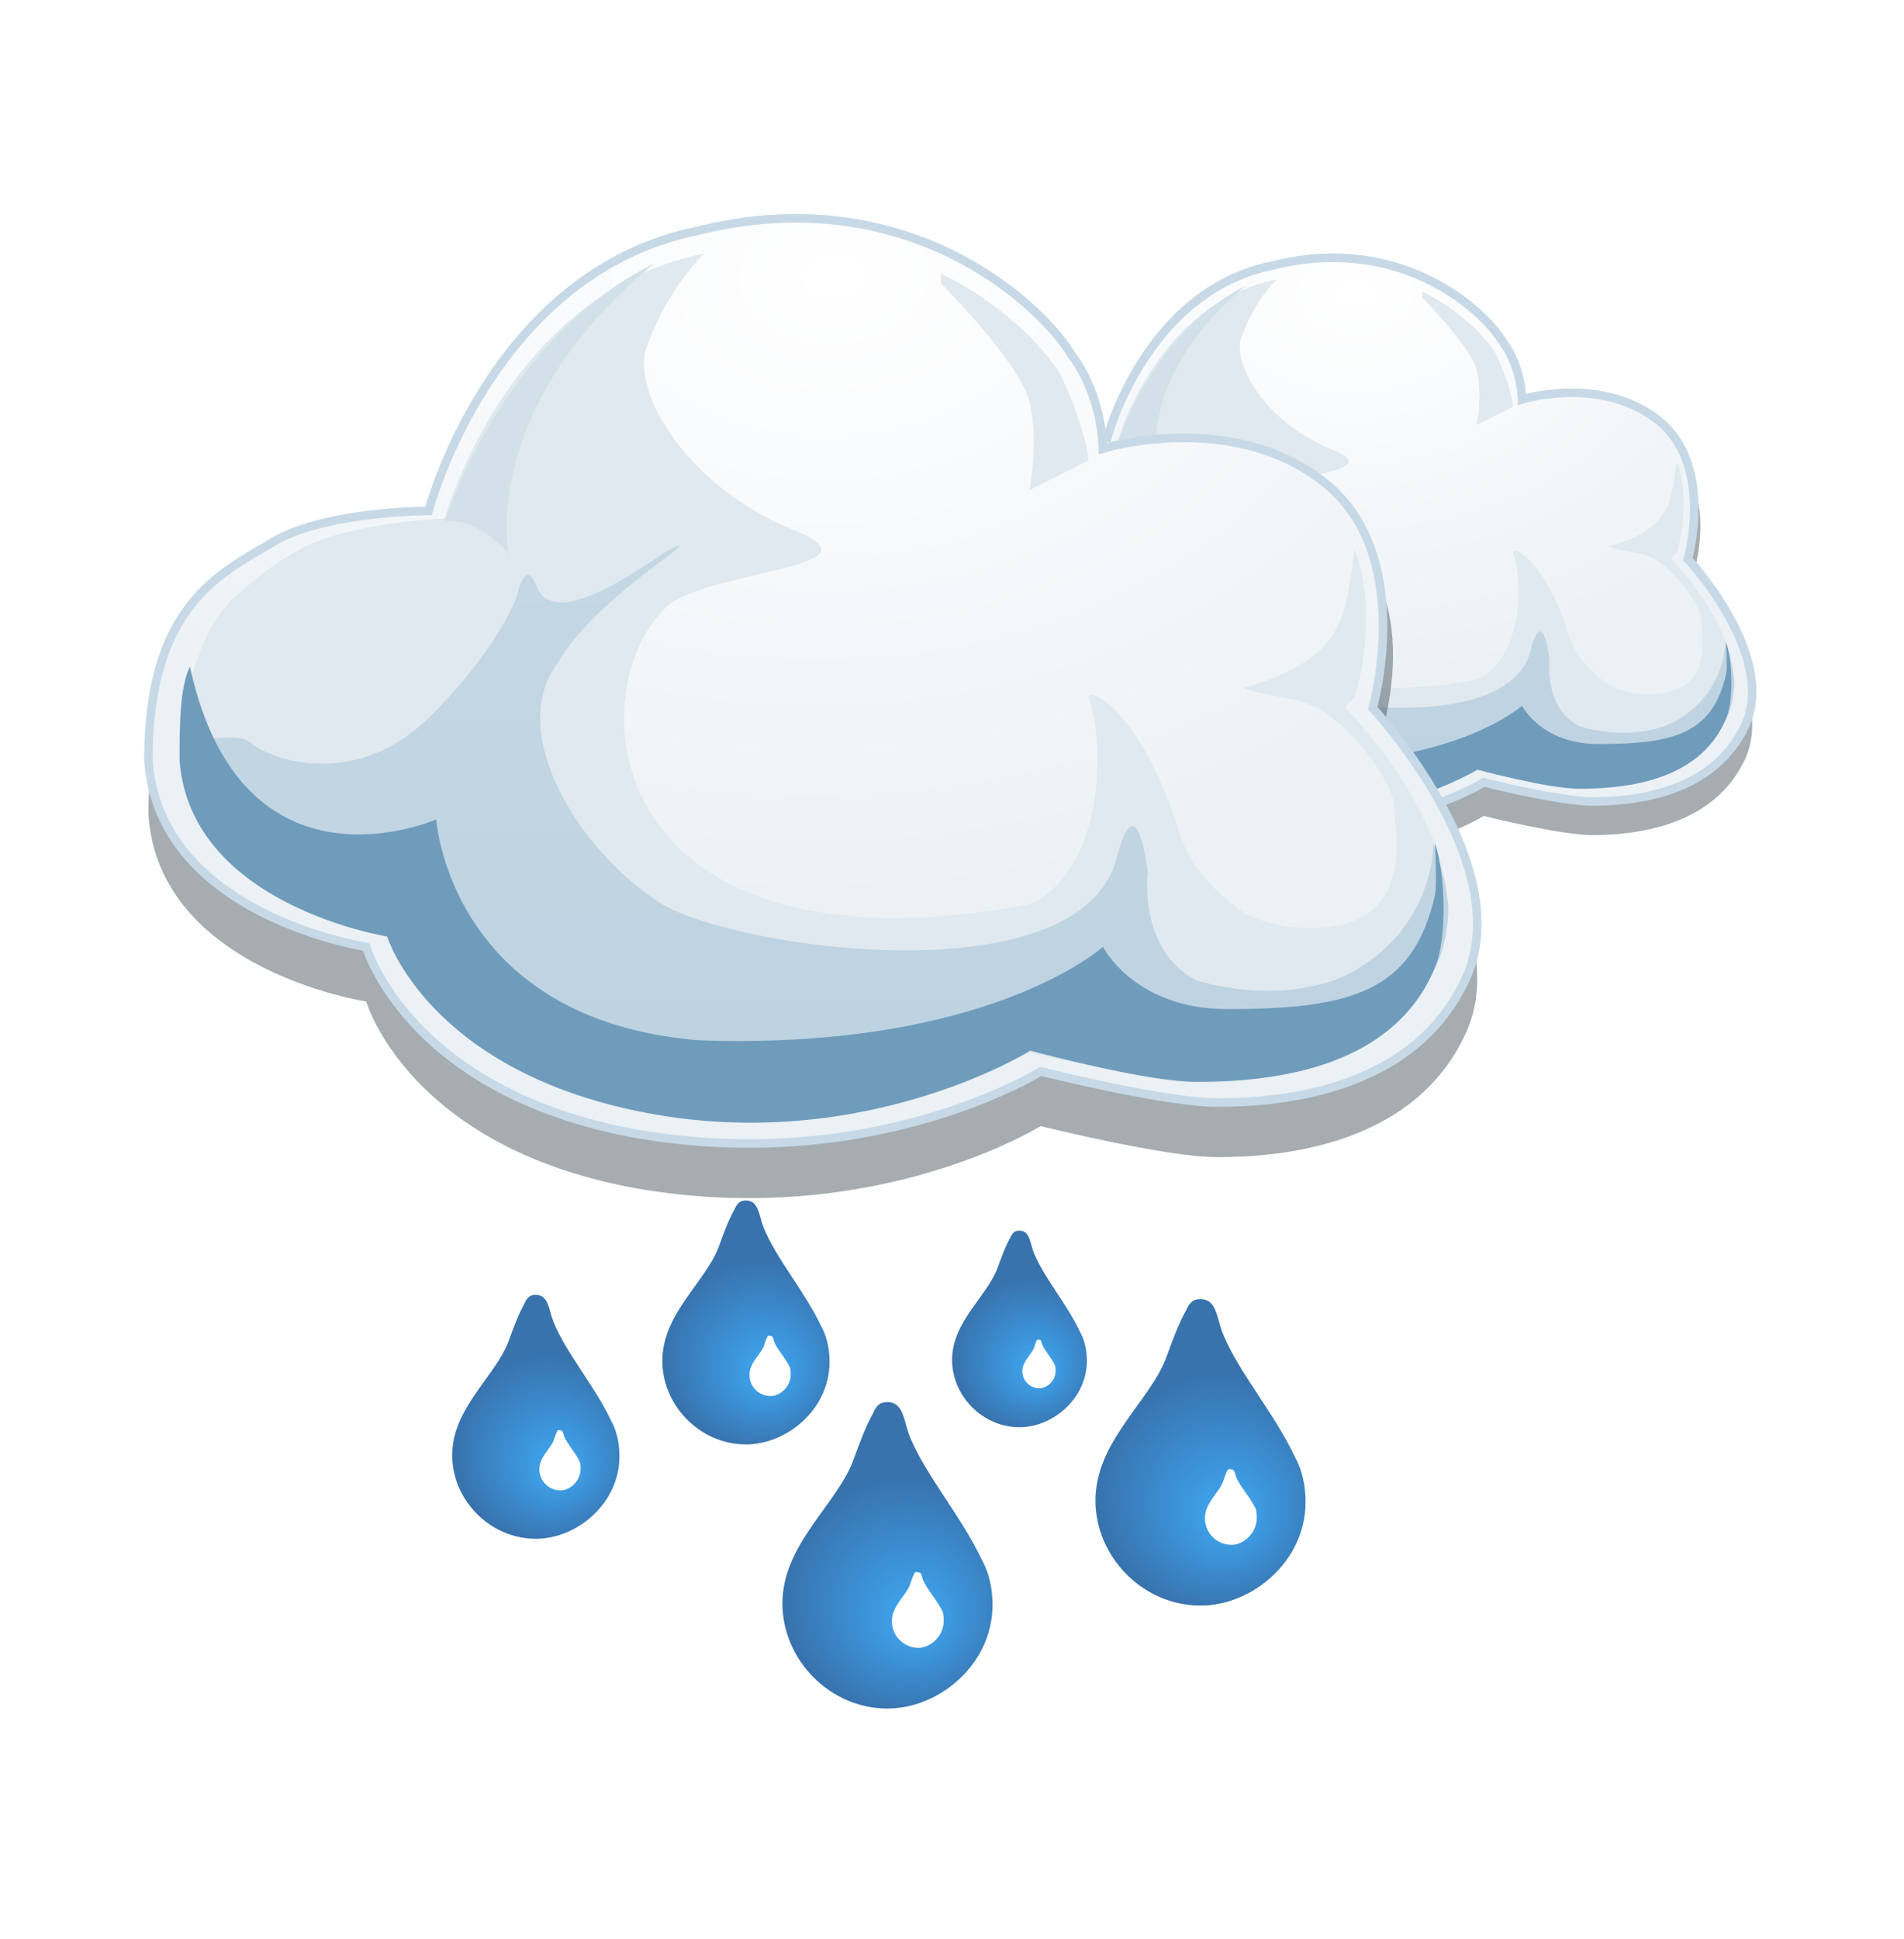 <?xml version="1.0" encoding="iso-8859-1"?>
<!-- Generator: Adobe Illustrator 16.0.0, SVG Export Plug-In . SVG Version: 6.00 Build 0)  -->
<!DOCTYPE svg PUBLIC "-//W3C//DTD SVG 1.0//EN" "http://www.w3.org/TR/2001/REC-SVG-20010904/DTD/svg10.dtd">
<svg version="1.0" id="Layer_1" xmlns="http://www.w3.org/2000/svg" xmlns:xlink="http://www.w3.org/1999/xlink" x="0px" y="0px"
	 width="111px" height="113px" viewBox="0 0 111 113" style="enable-background:new 0 0 111 113;" xml:space="preserve">
<filter  id="Blur_2">
	<feGaussianBlur  stdDeviation="2"></feGaussianBlur>
</filter>
<filter  id="Blur1">
	<feGaussianBlur  stdDeviation="1"></feGaussianBlur>
</filter>
<g>
	<g>
		<g style="opacity:0.5;filter:url(#Blur1);">
			<path style="fill-rule:evenodd;clip-rule:evenodd;fill:#4D5961;" d="M64.555,27.466c0,0,2.23-8.555,9.669-10.042
				c7.439-1.859,12.273,2.604,13.39,4.463c1.115,1.487,1.115,3.348,1.115,3.348s5.207-1.488,8.555,1.115s1.115,8.184,1.115,8.184
				s5.208,5.577,3.349,9.669c-1.86,4.091-6.695,4.462-8.927,4.462c-1.859,0-6.323-1.115-6.323-1.115s-5.95,3.72-14.504,2.232
				c-8.183-1.488-9.671-6.695-9.671-6.695s-7.438-1.115-7.81-6.694c0-5.577,2.604-6.693,4.462-7.811
				C60.835,27.466,64.555,27.466,64.555,27.466z"/>
		</g>
		
			<radialGradient id="SVGID_1_" cx="79.074" cy="17.093" r="22.63" gradientTransform="matrix(0.044 0.999 -1.394 0.062 99.415 -62.956)" gradientUnits="userSpaceOnUse">
			<stop  offset="0" style="stop-color:#FFFFFF"/>
			<stop  offset="1" style="stop-color:#ECF1F5"/>
		</radialGradient>
		
			<path style="fill-rule:evenodd;clip-rule:evenodd;fill:url(#SVGID_1_);stroke:#C7D9E6;stroke-width:0.5;stroke-miterlimit:10;" d="
			M64.555,25.508c0,0,2.23-8.554,9.669-10.042c7.439-1.858,12.273,2.604,13.39,4.464c1.115,1.487,1.115,3.348,1.115,3.348
			s4.554-1.424,7.899,1.18c3.349,2.604,1.771,8.118,1.771,8.118s5.208,5.579,3.349,9.671c-1.86,4.089-6.695,4.461-8.927,4.461
			c-1.859,0-6.323-1.115-6.323-1.115s-5.95,3.72-14.504,2.231c-8.183-1.488-9.671-6.694-9.671-6.694s-7.438-1.114-7.81-6.694
			c0-5.58,2.604-6.694,4.462-7.812C60.835,25.508,64.555,25.508,64.555,25.508z"/>
		<g>
			<g>
				<defs>
					<path id="SVGID_223_" d="M64.555,25.508c0,0,2.23-8.554,9.669-10.042c7.439-1.858,12.273,2.604,13.39,4.464
						c1.115,1.487,1.115,3.348,1.115,3.348s4.554-1.424,7.899,1.18c3.349,2.604,1.771,8.118,1.771,8.118s5.208,5.579,3.349,9.671
						c-1.86,4.089-6.695,4.461-8.927,4.461c-1.859,0-6.323-1.115-6.323-1.115s-5.95,3.72-14.504,2.231
						c-8.183-1.488-9.671-6.694-9.671-6.694s-7.438-1.114-7.81-6.694c0-5.58,2.604-6.694,4.462-7.812
						C60.835,25.508,64.555,25.508,64.555,25.508z"/>
				</defs>
				<clipPath id="SVGID_2_">
					<use xlink:href="#SVGID_223_"  style="overflow:visible;"/>
				</clipPath>
				<g style="clip-path:url(#SVGID_2_);">
					<radialGradient id="SVGID_3_" cx="78.319" cy="31.651" r="22.695" gradientUnits="userSpaceOnUse">
						<stop  offset="0" style="stop-color:#E0E9EF"/>
						<stop  offset="1" style="stop-color:#E0E9EF"/>
					</radialGradient>
					<path style="fill-rule:evenodd;clip-rule:evenodd;fill:url(#SVGID_3_);filter:url(#Blur_2);" d="M88.212,32.184
						c0.707,2.118,0.354,6.36-2.119,7.421C70.899,42.43,69.841,32.184,73.02,29.004c1.413-1.413,8.127-1.413,4.594-2.826
						c-3.534-1.414-5.653-4.594-5.301-6.359c0.354-1.061,1.061-2.475,2.12-3.534c-7.065,1.414-9.307,9.498-9.307,9.498
						s-3.373,0.108-5.18,1.102c-0.692,0.381-1.145,0.649-2.328,1.696c-0.956,0.842-1.911,2.898-1.911,5.722
						c0.354,5.303,7.419,6.362,7.419,6.362s1.414,4.946,9.187,6.359c8.126,1.411,13.78-2.12,13.78-2.12s1.06,0.353,2.119,0.353l0,0
						c2.12,0.707,5.653,1.414,7.773-0.353c0.354-0.354,0.707-0.354,0.707-0.707h1.414l2.826-3.181
						c1.059-3.886-3.533-8.479-3.533-8.479s0,0,0.354-0.354c0.354-1.061,0.705-3.533,0-5.3c-0.354,2.474-0.354,3.886-3.888,4.946
						c-0.353,0,0.603,0.251,1.705,0.431c0.35,0.056,0.769,0.276,0.769,0.276c1.414,0.707,2.827,2.826,2.827,3.533
						c0,0.706,0.706,3.534-1.767,4.238c-1.414,0.355-2.827,0-3.534-0.353c-1.06-0.706-2.12-1.767-2.474-3.18
						C89.979,32.537,88.212,31.83,88.212,32.184z M86.093,24.764l2.119-1.06c0-0.353-0.353-1.767-1.06-3.18
						c-0.706-1.061-2.12-2.475-4.239-3.534v0.354c0,0,2.826,2.826,3.18,4.24C86.446,22.997,86.093,24.764,86.093,24.764z"/>
					<g style="filter:url(#Blur_2);">
						<linearGradient id="SVGID_4_" gradientUnits="userSpaceOnUse" x1="78.407" y1="26.79" x2="78.407" y2="47.302">
							<stop  offset="0" style="stop-color:#C4D7E4"/>
							<stop  offset="1" style="stop-color:#BDD2E1"/>
						</linearGradient>
						<path style="fill-rule:evenodd;clip-rule:evenodd;fill:url(#SVGID_4_);" d="M55.707,33.15c0,0.354,0,0.706,0,1.061
							c0.354,5.299,7.419,6.358,7.419,6.358s1.414,4.946,9.187,6.359c8.126,1.414,13.78-2.119,13.78-2.119s4.24,1.06,6.007,1.06
							c2.118,0,5.986-0.302,8.418-3.812c0.463-0.665,0.576-1.738,0.589-2.149c0.029-0.94-0.527-2.519-0.527-2.519
							s0.085,2.903-2.826,4.595c-1.103,0.639-3.181,1.059-5.653,0.352c-2.12-1.06-1.767-3.886-1.767-3.886s-0.354-3.181-1.061-0.707
							c-1.06,5.3-13.844,3.466-16.445,1.792c-2.872-1.846-5.46-6.031-3.694-8.504c1.414-2.474,5.301-4.595,4.24-4.241
							c-0.706,0.354-4.26,3.188-4.946,1.413c-0.415-1.072-0.707,0.354-0.707,0.354s-0.603,1.811-3.075,4.284
							c-2.474,2.472-5.3,1.765-6.36,1.059C57.577,33.194,56.061,34.211,55.707,33.15z"/>
					</g>
					<g style="filter:url(#Blur_2);">
						<path style="fill-rule:evenodd;clip-rule:evenodd;fill:#709CBC;" d="M56,31.086c-0.372,0.744-0.372,2.232-0.372,3.349
							c0.372,5.207,7.438,6.321,7.438,6.321s1.488,4.836,9.299,6.323c7.81,1.488,13.76-2.231,13.76-2.231s4.092,1.115,5.952,1.115
							c2.23,0,6.962-0.25,8.554-4.09c0.45-1.086,0.37-3.347,0-4.464c0,0,0.081,1.497,0,1.861c-0.778,3.456-2.976,4.089-7.438,4.089
							c-3.349,0-4.464-2.23-4.464-2.23s-4.09,3.719-14.505,3.347c-8.925-0.743-9.394-7.916-9.394-7.916S57.859,39.642,56,31.086z"/>
					</g>
					<g style="filter:url(#Blur_2);">
						<path style="fill-rule:evenodd;clip-rule:evenodd;fill:#D2E1E9;" d="M72.643,16.645c-5.488,2.715-7.503,9.223-7.503,9.223
							c1.271-0.093,2.297,1.189,2.297,1.189S66.32,21.852,72.643,16.645z"/>
					</g>
				</g>
			</g>
		</g>
	</g>
	<g>
		<g style="opacity:0.5;filter:url(#Blur1);">
			<path style="fill-rule:evenodd;clip-rule:evenodd;fill:#4D5961;" d="M24.983,32.958c0,0,3.628-13.911,15.726-16.331
				c12.099-3.024,19.962,4.234,21.777,7.259c1.813,2.419,1.813,5.443,1.813,5.443s8.468-2.42,13.912,1.814
				c5.444,4.233,1.813,13.309,1.813,13.309s8.47,9.072,5.446,15.726c-3.026,6.653-10.89,7.257-14.52,7.257
				c-3.024,0-10.281-1.813-10.281-1.813s-9.679,6.049-23.59,3.629c-13.308-2.419-15.728-10.888-15.728-10.888
				S9.257,56.549,8.652,47.476c0-9.073,4.232-10.888,7.258-12.702C18.935,32.958,24.983,32.958,24.983,32.958z"/>
		</g>
		
			<radialGradient id="SVGID_5_" cx="48.597" cy="16.09" r="36.803" gradientTransform="matrix(0.044 0.999 -1.394 0.062 68.883 -33.451)" gradientUnits="userSpaceOnUse">
			<stop  offset="0" style="stop-color:#FFFFFF"/>
			<stop  offset="1" style="stop-color:#ECF1F5"/>
		</radialGradient>
		
			<path style="fill-rule:evenodd;clip-rule:evenodd;fill:url(#SVGID_5_);stroke:#C7D9E6;stroke-width:0.5;stroke-miterlimit:10;" d="
			M24.983,29.775c0,0,3.628-13.91,15.726-16.331c12.099-3.024,19.962,4.234,21.777,7.259c1.813,2.419,1.813,5.443,1.813,5.443
			s7.404-2.316,12.847,1.92c5.446,4.232,2.879,13.202,2.879,13.202s8.47,9.073,5.446,15.726c-3.026,6.653-10.89,7.258-14.52,7.258
			c-3.024,0-10.281-1.813-10.281-1.813s-9.679,6.048-23.59,3.629c-13.308-2.42-15.728-10.889-15.728-10.889
			S9.257,53.366,8.652,44.294c0-9.073,4.232-10.889,7.258-12.703C18.935,29.775,24.983,29.775,24.983,29.775z"/>
		<g>
			<g>
				<defs>
					<path id="SVGID_228_" d="M24.983,29.775c0,0,3.628-13.91,15.726-16.331c12.099-3.024,19.962,4.234,21.777,7.259
						c1.813,2.419,1.813,5.443,1.813,5.443s7.404-2.316,12.847,1.92c5.446,4.232,2.879,13.202,2.879,13.202s8.47,9.073,5.446,15.726
						c-3.026,6.653-10.89,7.258-14.52,7.258c-3.024,0-10.281-1.813-10.281-1.813s-9.679,6.048-23.59,3.629
						c-13.308-2.42-15.728-10.889-15.728-10.889S9.257,53.366,8.652,44.294c0-9.073,4.232-10.889,7.258-12.703
						C18.935,29.775,24.983,29.775,24.983,29.775z"/>
				</defs>
				<clipPath id="SVGID_6_">
					<use xlink:href="#SVGID_228_"  style="overflow:visible;"/>
				</clipPath>
				<g style="clip-path:url(#SVGID_6_);">
					<radialGradient id="SVGID_7_" cx="47.371" cy="39.768" r="36.91" gradientUnits="userSpaceOnUse">
						<stop  offset="0" style="stop-color:#E0E9EF"/>
						<stop  offset="1" style="stop-color:#E0E9EF"/>
					</radialGradient>
					<path style="fill-rule:evenodd;clip-rule:evenodd;fill:url(#SVGID_7_);filter:url(#Blur_2);" d="M63.459,40.631
						c1.149,3.447,0.574,10.345-3.447,12.069C35.303,57.296,33.58,40.631,38.751,35.461c2.299-2.299,13.217-2.299,7.471-4.597
						c-5.747-2.3-9.195-7.471-8.621-10.344c0.575-1.725,1.724-4.022,3.449-5.746c-11.493,2.299-15.137,15.446-15.137,15.446
						s-5.485,0.18-8.423,1.792c-1.126,0.619-1.861,1.057-3.787,2.757c-1.555,1.372-3.108,4.715-3.108,9.309
						C11.17,52.7,22.661,54.422,22.661,54.422s2.299,8.047,14.939,10.345c13.217,2.298,22.411-3.448,22.411-3.448
						s1.724,0.574,3.447,0.574l0,0c3.446,1.149,9.193,2.3,12.642-0.574c0.575-0.575,1.149-0.575,1.149-1.148h2.3l4.597-5.172
						c1.723-6.32-5.747-13.791-5.747-13.791s0,0,0.575-0.576c0.575-1.723,1.147-5.744,0-8.618c-0.575,4.022-0.575,6.319-6.322,8.045
						c-0.573,0,0.98,0.407,2.772,0.698c0.569,0.092,1.251,0.451,1.251,0.451c2.299,1.15,4.598,4.597,4.598,5.746
						s1.148,5.747-2.874,6.895c-2.299,0.574-4.597,0-5.747-0.576c-1.723-1.146-3.447-2.87-4.021-5.169
						C66.334,41.207,63.459,40.058,63.459,40.631z M60.012,28.564l3.447-1.724c0-0.574-0.574-2.872-1.724-5.172
						c-1.148-1.724-3.447-4.021-6.896-5.746v0.575c0,0,4.597,4.598,5.172,6.896C60.587,25.692,60.012,28.564,60.012,28.564z"/>
					<g style="filter:url(#Blur_2);">
						<linearGradient id="SVGID_8_" gradientUnits="userSpaceOnUse" x1="47.514" y1="31.859" x2="47.514" y2="65.22">
							<stop  offset="0" style="stop-color:#C4D7E4"/>
							<stop  offset="1" style="stop-color:#BDD2E1"/>
						</linearGradient>
						<path style="fill-rule:evenodd;clip-rule:evenodd;fill:url(#SVGID_8_);" d="M10.596,42.202c0,0.575,0,1.149,0,1.725
							c0.574,8.619,12.065,10.344,12.065,10.344s2.299,8.044,14.941,10.345c13.215,2.296,22.409-3.451,22.409-3.451
							s6.896,1.725,9.769,1.725c3.447,0,9.737-0.49,13.692-6.197c0.752-1.085,0.936-2.83,0.957-3.497
							c0.047-1.53-0.857-4.095-0.857-4.095s0.139,4.721-4.598,7.469c-1.792,1.04-5.172,1.723-9.194,0.574
							c-3.446-1.722-2.872-6.32-2.872-6.32s-0.574-5.172-1.725-1.149c-1.724,8.618-22.515,5.638-26.747,2.915
							c-4.669-3.002-8.88-9.811-6.006-13.832c2.299-4.022,8.62-7.471,6.896-6.896c-1.149,0.575-6.928,5.186-8.045,2.299
							c-0.675-1.744-1.148,0.575-1.148,0.575s-0.98,2.945-5.004,6.968c-4.022,4.021-8.618,2.871-10.343,1.724
							C13.637,42.276,11.17,43.927,10.596,42.202z"/>
					</g>
					<g style="filter:url(#Blur_2);">
						<path style="fill-rule:evenodd;clip-rule:evenodd;fill:#709CBC;" d="M11.072,38.847c-0.605,1.211-0.605,3.631-0.605,5.447
							c0.605,8.466,12.098,10.28,12.098,10.28s2.419,7.864,15.121,10.282c12.703,2.422,22.379-3.628,22.379-3.628
							s6.654,1.814,9.679,1.814c3.629,0,11.324-0.407,13.913-6.653c0.73-1.767,0.603-5.443,0-7.259c0,0,0.132,2.435,0,3.025
							c-1.266,5.623-4.84,6.651-12.098,6.651c-5.445,0-7.259-3.629-7.259-3.629s-6.653,6.05-23.591,5.445
							C26.193,59.414,25.432,47.75,25.432,47.75S14.095,52.76,11.072,38.847z"/>
					</g>
					<g style="filter:url(#Blur_2);">
						<path style="fill-rule:evenodd;clip-rule:evenodd;fill:#D2E1E9;" d="M38.139,15.36c-8.927,4.414-12.202,14.998-12.202,14.998
							c2.065-0.15,3.733,1.938,3.733,1.938S27.855,23.828,38.139,15.36z"/>
					</g>
				</g>
			</g>
		</g>
	</g>
	<g id="Group_x5F_1_1_">
		<radialGradient id="SVGID_9_" cx="32.037" cy="84.474" r="5.501" fx="32.609" fy="85.69" gradientUnits="userSpaceOnUse">
			<stop  offset="0" style="stop-color:#3FA9F5"/>
			<stop  offset="1" style="stop-color:#3873AE"/>
		</radialGradient>
		<path style="fill-rule:evenodd;clip-rule:evenodd;fill:url(#SVGID_9_);" d="M32.267,77.039c0.756,1.854,2.402,3.709,3.365,5.768
			c0.344,0.617,0.48,1.373,0.48,2.061c0,2.746-2.471,4.807-4.875,4.807c-2.678,0-4.875-2.266-4.875-4.875
			c0-2.746,2.541-4.602,3.295-6.66c0.275-0.756,0.551-1.512,0.895-2.129c0.205-0.48,0.41-0.551,0.686-0.551
			C31.993,75.459,31.993,76.354,32.267,77.039z"/>
		<path style="fill-rule:evenodd;clip-rule:evenodd;fill:#FFFFFF;" d="M32.884,83.699c0.207,0.48,0.619,0.893,0.895,1.443
			c0.068,0.137,0.068,0.342,0.068,0.48c0,0.686-0.619,1.234-1.166,1.234c-0.688,0-1.238-0.549-1.238-1.234
			c0-0.688,0.619-1.168,0.824-1.648c0.07-0.207,0.137-0.412,0.207-0.551c0.068-0.137,0.137-0.066,0.207-0.066
			C32.817,83.357,32.817,83.494,32.884,83.699z"/>
	</g>
	<g id="Group_x5F_1_2_">
		<radialGradient id="SVGID_10_" cx="44.287" cy="78.974" r="5.501" fx="44.859" fy="80.19" gradientUnits="userSpaceOnUse">
			<stop  offset="0" style="stop-color:#3FA9F5"/>
			<stop  offset="1" style="stop-color:#3873AE"/>
		</radialGradient>
		<path style="fill-rule:evenodd;clip-rule:evenodd;fill:url(#SVGID_10_);" d="M44.517,71.539c0.756,1.854,2.402,3.709,3.365,5.768
			c0.344,0.617,0.48,1.373,0.48,2.061c0,2.746-2.471,4.807-4.875,4.807c-2.678,0-4.875-2.266-4.875-4.875
			c0-2.746,2.541-4.602,3.295-6.66c0.275-0.756,0.551-1.512,0.895-2.129c0.205-0.48,0.41-0.551,0.686-0.551
			C44.243,69.959,44.243,70.854,44.517,71.539z"/>
		<path style="fill-rule:evenodd;clip-rule:evenodd;fill:#FFFFFF;" d="M45.134,78.199c0.207,0.48,0.619,0.893,0.895,1.443
			c0.068,0.137,0.068,0.342,0.068,0.48c0,0.686-0.619,1.234-1.166,1.234c-0.688,0-1.238-0.549-1.238-1.234
			c0-0.688,0.619-1.168,0.824-1.648c0.07-0.207,0.137-0.412,0.207-0.551c0.068-0.137,0.137-0.066,0.207-0.066
			C45.067,77.857,45.067,77.994,45.134,78.199z"/>
	</g>
	<g id="Group_x5F_1_3_">
		<radialGradient id="SVGID_11_" cx="52.742" cy="93.035" r="6.911" fx="53.46" fy="94.564" gradientUnits="userSpaceOnUse">
			<stop  offset="0" style="stop-color:#3FA9F5"/>
			<stop  offset="1" style="stop-color:#3873AE"/>
		</radialGradient>
		<path style="fill-rule:evenodd;clip-rule:evenodd;fill:url(#SVGID_11_);" d="M53.03,83.694c0.95,2.329,3.019,4.659,4.229,7.246
			c0.432,0.775,0.604,1.726,0.604,2.589c0,3.45-3.104,6.039-6.125,6.039c-3.364,0-6.125-2.846-6.125-6.125
			c0-3.45,3.192-5.781,4.14-8.367c0.347-0.95,0.692-1.9,1.124-2.676c0.258-0.604,0.516-0.691,0.861-0.691
			C52.688,81.709,52.688,82.833,53.03,83.694z"/>
		<path style="fill-rule:evenodd;clip-rule:evenodd;fill:#FFFFFF;" d="M53.806,92.062c0.261,0.604,0.778,1.121,1.124,1.812
			c0.086,0.172,0.086,0.43,0.086,0.604c0,0.861-0.777,1.551-1.465,1.551c-0.863,0-1.556-0.689-1.556-1.551
			c0-0.863,0.778-1.467,1.035-2.07c0.089-0.26,0.172-0.518,0.261-0.692c0.086-0.171,0.172-0.083,0.26-0.083
			C53.723,91.633,53.723,91.805,53.806,92.062z"/>
	</g>
	<g id="Group_x5F_1_4_">
		<radialGradient id="SVGID_12_" cx="70.992" cy="87.035" r="6.911" fx="71.71" fy="88.564" gradientUnits="userSpaceOnUse">
			<stop  offset="0" style="stop-color:#3FA9F5"/>
			<stop  offset="1" style="stop-color:#3873AE"/>
		</radialGradient>
		<path style="fill-rule:evenodd;clip-rule:evenodd;fill:url(#SVGID_12_);" d="M71.28,77.694c0.95,2.329,3.019,4.659,4.229,7.246
			c0.432,0.775,0.604,1.726,0.604,2.589c0,3.45-3.104,6.039-6.125,6.039c-3.364,0-6.125-2.846-6.125-6.125
			c0-3.45,3.192-5.781,4.14-8.367c0.347-0.95,0.692-1.9,1.124-2.676c0.258-0.604,0.516-0.691,0.861-0.691
			C70.938,75.709,70.938,76.833,71.28,77.694z"/>
		<path style="fill-rule:evenodd;clip-rule:evenodd;fill:#FFFFFF;" d="M72.056,86.062c0.261,0.604,0.778,1.121,1.124,1.812
			c0.086,0.172,0.086,0.43,0.086,0.604c0,0.861-0.777,1.551-1.465,1.551c-0.863,0-1.556-0.689-1.556-1.551
			c0-0.863,0.778-1.467,1.035-2.07c0.089-0.26,0.172-0.518,0.261-0.692c0.086-0.171,0.172-0.083,0.26-0.083
			C71.973,85.633,71.973,85.805,72.056,86.062z"/>
	</g>
	<g id="Group_x5F_1_5_">
		<radialGradient id="SVGID_13_" cx="60.078" cy="78.983" r="4.433" fx="60.539" fy="79.964" gradientUnits="userSpaceOnUse">
			<stop  offset="0" style="stop-color:#3FA9F5"/>
			<stop  offset="1" style="stop-color:#3873AE"/>
		</radialGradient>
		<path style="fill-rule:evenodd;clip-rule:evenodd;fill:url(#SVGID_13_);" d="M60.264,72.991c0.608,1.494,1.936,2.989,2.712,4.649
			c0.276,0.496,0.387,1.105,0.387,1.659c0,2.213-1.991,3.874-3.929,3.874c-2.157,0-3.929-1.826-3.929-3.929
			c0-2.214,2.048-3.708,2.655-5.367c0.223-0.609,0.443-1.219,0.721-1.716c0.166-0.388,0.331-0.443,0.553-0.443
			C60.043,71.719,60.043,72.439,60.264,72.991z"/>
		<path style="fill-rule:evenodd;clip-rule:evenodd;fill:#FFFFFF;" d="M60.761,78.359c0.167,0.387,0.499,0.719,0.721,1.163
			c0.056,0.109,0.056,0.275,0.056,0.387c0,0.553-0.5,0.995-0.94,0.995c-0.554,0-0.997-0.442-0.997-0.995
			c0-0.555,0.498-0.941,0.664-1.328c0.057-0.167,0.109-0.333,0.167-0.444c0.055-0.109,0.109-0.054,0.166-0.054
			C60.707,78.083,60.707,78.193,60.761,78.359z"/>
	</g>
</g>
</svg>
